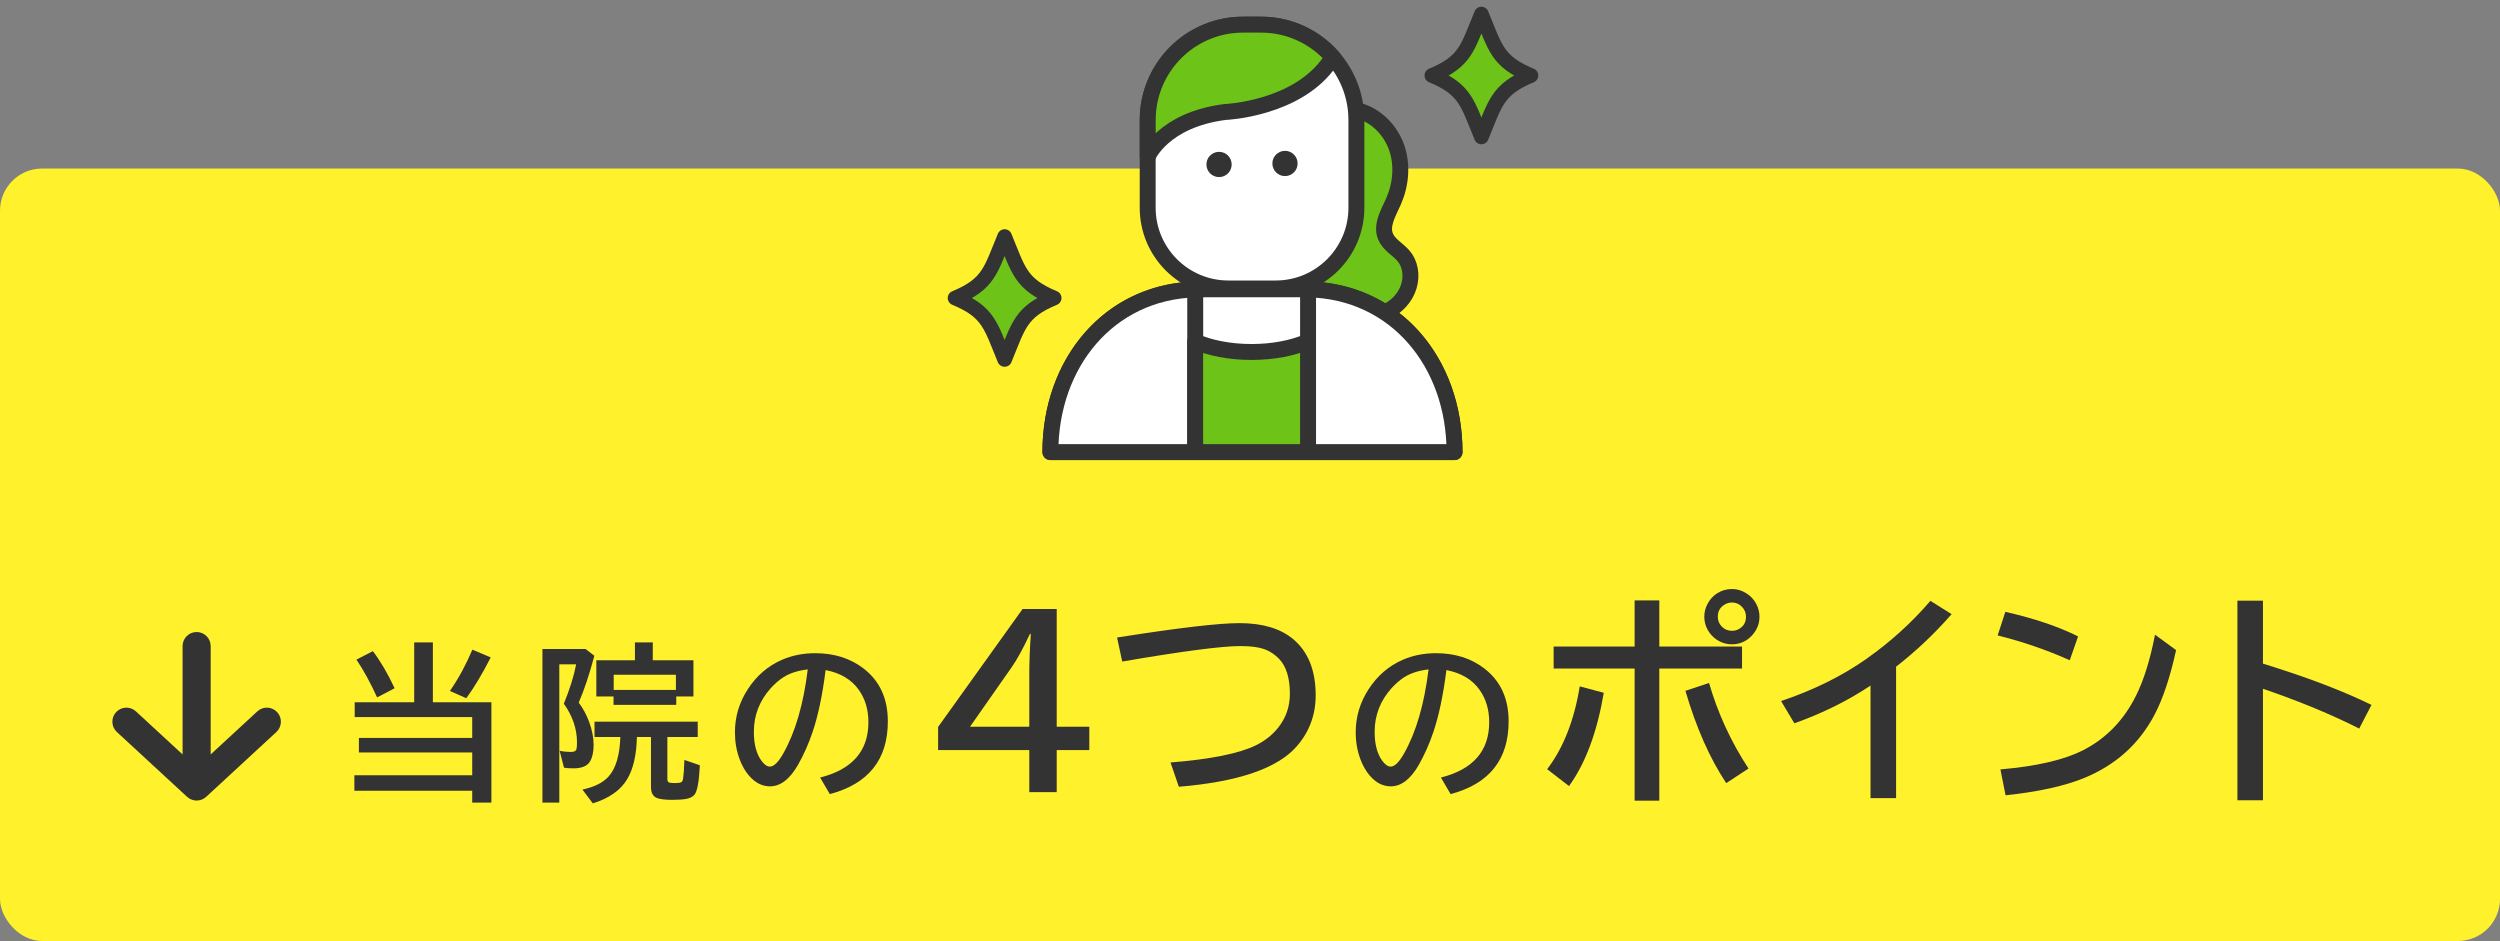 <svg width="178" height="67" viewBox="0 0 178 67" fill="none" xmlns="http://www.w3.org/2000/svg">
<rect x="0" y="0" width="178" height="67" fill="#808080" stroke="none"/>
<rect y="12" width="178" height="55" rx="3" fill="#FFF12B"/>
<path d="M98.375 22.342C100.567 21.491 100.856 19.271 99.921 18.205C99.509 17.735 98.894 17.423 98.653 16.847C98.313 16.039 98.852 15.163 99.209 14.36C99.745 13.158 99.875 11.755 99.444 10.513C99.013 9.271 97.987 8.219 96.716 7.876C96.716 7.876 95.239 8.797 95.367 11.868C95.367 11.868 95.032 18.82 92.863 20.598C92.863 20.598 96.062 20.978 98.378 22.342H98.375Z" fill="#6DC317" stroke="#333333" stroke-width="1.134" stroke-linecap="round" stroke-linejoin="round"/>
<path d="M88.508 1.755H89.784C93.533 1.755 96.575 4.797 96.575 8.546V14.792C96.575 17.965 94.001 20.539 90.828 20.539H87.462C84.289 20.539 81.715 17.965 81.715 14.792V8.546C81.715 4.797 84.757 1.755 88.505 1.755H88.508Z" fill="white" stroke="#333333" stroke-width="1.134" stroke-linecap="round" stroke-linejoin="round"/>
<path d="M87.695 11.71C87.695 12.206 87.293 12.609 86.796 12.609C86.3 12.609 85.897 12.206 85.897 11.71C85.897 11.214 86.3 10.811 86.796 10.811C87.293 10.811 87.695 11.214 87.695 11.71Z" fill="#333333"/>
<path d="M92.39 11.639C92.39 12.135 91.988 12.538 91.492 12.538C90.995 12.538 90.593 12.135 90.593 11.639C90.593 11.143 90.995 10.74 91.492 10.74C91.988 10.74 92.39 11.143 92.39 11.639Z" fill="#333333"/>
<path d="M87.258 7.973C87.258 7.973 92.393 7.755 94.704 4.361L94.976 4.171C93.731 2.693 91.865 1.755 89.784 1.755H88.508C84.757 1.755 81.718 4.794 81.718 8.546V11.146C81.718 11.146 82.812 8.526 87.258 7.97V7.973Z" fill="#6DC317" stroke="#333333" stroke-width="1.134" stroke-linecap="round" stroke-linejoin="round"/>
<path d="M92.892 20.599H85.457C79.055 20.599 74.788 25.787 74.788 32.19H103.564C103.564 25.787 99.297 20.599 92.895 20.599H92.892Z" fill="white" stroke="#333333" stroke-width="1.134" stroke-linecap="round" stroke-linejoin="round"/>
<path d="M74.788 32.19H85.1V20.607C78.899 20.797 74.788 25.91 74.788 32.19Z" fill="white" stroke="#333333" stroke-width="1.134" stroke-linecap="round" stroke-linejoin="round"/>
<path d="M93.134 20.604V32.189H103.562C103.562 25.869 99.4 20.732 93.134 20.604Z" fill="white" stroke="#333333" stroke-width="1.134" stroke-linecap="round" stroke-linejoin="round"/>
<path d="M85.097 24.315V32.189H93.132V24.31C92.083 24.775 90.671 25.061 89.114 25.061C87.558 25.061 86.146 24.777 85.097 24.315Z" fill="#6DC317" stroke="#333333" stroke-width="1.134" stroke-linecap="round" stroke-linejoin="round"/>
<path d="M109.005 5.376C106.601 6.37 106.471 7.347 105.476 9.751C104.481 7.347 104.351 6.37 101.947 5.376C104.351 4.381 104.481 3.404 105.476 1C106.471 3.404 106.601 4.381 109.005 5.376Z" fill="#6DC317" stroke="#333333" stroke-width="1.042" stroke-linecap="round" stroke-linejoin="round"/>
<path d="M75.058 21.219C72.654 22.214 72.524 23.19 71.529 25.594C70.534 23.19 70.404 22.214 68 21.219C70.404 20.224 70.534 19.247 71.529 16.843C72.524 19.247 72.654 20.224 75.058 21.219Z" fill="#6DC317" stroke="#333333" stroke-width="1.042" stroke-linecap="round" stroke-linejoin="round"/>
<path fill-rule="evenodd" clip-rule="evenodd" d="M19.735 50.706C20.109 51.112 20.084 51.745 19.678 52.119L14.678 56.735C14.295 57.088 13.705 57.088 13.322 56.735L8.322 52.119C7.916 51.745 7.891 51.112 8.265 50.706C8.64 50.3 9.272 50.275 9.678 50.65L13 53.716L13 46C13 45.448 13.448 45 14 45C14.552 45 15 45.448 15 46L15 53.716L18.322 50.65C18.727 50.275 19.36 50.3 19.735 50.706Z" fill="#333333"/>
<path d="M79.535 45.391C83.863 44.708 86.767 44.367 88.246 44.367C89.887 44.367 91.16 44.745 92.066 45.5C93.139 46.396 93.676 47.732 93.676 49.508C93.676 50.893 93.228 52.102 92.332 53.133C90.967 54.706 88.168 55.667 83.934 56.016L83.34 54.289C86.199 54.06 88.228 53.651 89.426 53.062C90.066 52.745 90.592 52.328 91.004 51.812C91.561 51.115 91.84 50.307 91.84 49.391C91.84 48.266 91.579 47.435 91.059 46.898C90.793 46.628 90.504 46.425 90.191 46.289C89.754 46.096 89.129 46 88.316 46C86.988 46 84.184 46.367 79.902 47.102L79.535 45.391Z" fill="#333333"/>
<path d="M72.809 43.359H75.238V51.742H77.559V53.406H75.238V56.398H73.285V53.406H66.793V51.758L72.809 43.359ZM73.285 51.742V48.031C73.285 47.182 73.322 46.216 73.394 45.133H73.332C72.827 46.206 72.394 46.995 72.035 47.5L69.066 51.742H73.285Z" fill="#333333"/>
<path d="M159.303 42.766H161.123V47.25C164.232 48.208 166.808 49.188 168.85 50.188L167.975 51.875C166.016 50.88 163.732 49.935 161.123 49.039V56.977H159.303V42.766Z" fill="#333333"/>
<path d="M147.366 47.008C145.72 46.273 144.009 45.685 142.233 45.242L142.78 43.562C144.838 44.031 146.564 44.615 147.96 45.312L147.366 47.008ZM142.429 54.781C145.007 54.562 146.981 54.102 148.351 53.398C149.965 52.565 151.205 51.286 152.069 49.562C152.632 48.448 153.088 46.99 153.437 45.188L154.937 46.289C154.515 48.216 154.004 49.747 153.405 50.883C152.322 52.95 150.666 54.448 148.437 55.375C147.03 55.958 145.15 56.375 142.796 56.625L142.429 54.781Z" fill="#333333"/>
<path d="M133.181 56.828V48.812C131.597 49.875 129.79 50.771 127.759 51.5L126.813 49.914C129.121 49.138 131.144 48.138 132.884 46.914C134.592 45.711 136.113 44.333 137.446 42.781L138.954 43.727C137.772 45.086 136.454 46.333 135.001 47.469V56.828H133.181Z" fill="#333333"/>
<path d="M116.385 42.75H118.143V46.031H124.033V47.602H118.143V57.008H116.385V47.602H110.619V46.031H116.385V42.75ZM110.158 54.766C111.309 53.26 112.083 51.294 112.479 48.867L114.189 49.328C113.71 52.141 112.885 54.354 111.713 55.969L110.158 54.766ZM122.908 55.758C121.736 53.997 120.768 51.807 120.002 49.188L121.682 48.625C122.317 50.802 123.255 52.833 124.494 54.719L122.908 55.758ZM123.322 41.938C123.671 41.938 124.002 42.034 124.314 42.227C124.627 42.414 124.869 42.669 125.041 42.992C125.197 43.284 125.275 43.589 125.275 43.906C125.275 44.417 125.093 44.867 124.729 45.258C124.343 45.669 123.869 45.875 123.307 45.875C123.025 45.875 122.755 45.815 122.494 45.695C122.171 45.544 121.908 45.323 121.705 45.031C121.465 44.688 121.346 44.31 121.346 43.898C121.346 43.581 121.426 43.273 121.588 42.977C121.749 42.68 121.965 42.44 122.236 42.258C122.564 42.044 122.926 41.938 123.322 41.938ZM123.307 42.898C123.119 42.898 122.939 42.953 122.768 43.062C122.46 43.255 122.307 43.539 122.307 43.914C122.307 44.18 122.398 44.409 122.58 44.602C122.778 44.81 123.023 44.914 123.314 44.914C123.476 44.914 123.63 44.878 123.775 44.805C124.135 44.617 124.314 44.32 124.314 43.914C124.314 43.628 124.213 43.385 124.01 43.188C123.822 42.995 123.588 42.898 123.307 42.898Z" fill="#333333"/>
<path d="M102.592 55.361C104.885 54.783 106.031 53.469 106.031 51.418C106.031 50.523 105.801 49.754 105.34 49.109C104.824 48.383 104.039 47.916 102.984 47.709C102.754 49.522 102.439 51.006 102.041 52.162C101.768 52.971 101.428 53.734 101.021 54.453C100.436 55.477 99.769 55.988 99.023 55.988C98.469 55.988 97.975 55.738 97.541 55.238C97.264 54.922 97.039 54.533 96.867 54.072C96.641 53.475 96.527 52.832 96.527 52.145C96.527 51.031 96.834 50.006 97.447 49.068C98.068 48.111 98.875 47.416 99.867 46.982C100.59 46.666 101.383 46.508 102.246 46.508C103.594 46.508 104.738 46.869 105.68 47.592C106.836 48.478 107.414 49.734 107.414 51.359C107.414 54.082 106.037 55.809 103.283 56.539L102.592 55.361ZM101.713 47.662C101.021 47.74 100.443 47.926 99.978 48.219C99.682 48.41 99.387 48.664 99.094 48.98C98.281 49.879 97.875 50.92 97.875 52.103C97.875 52.967 98.047 53.643 98.391 54.131C98.602 54.432 98.811 54.582 99.018 54.582C99.299 54.582 99.615 54.272 99.967 53.65C100.826 52.139 101.408 50.143 101.713 47.662Z" fill="#333333"/>
<path d="M58.392 55.361C60.685 54.783 61.831 53.469 61.831 51.418C61.831 50.523 61.601 49.754 61.14 49.109C60.624 48.383 59.839 47.916 58.784 47.709C58.554 49.522 58.239 51.006 57.841 52.162C57.567 52.971 57.227 53.734 56.821 54.453C56.235 55.477 55.569 55.988 54.823 55.988C54.269 55.988 53.774 55.738 53.341 55.238C53.063 54.922 52.839 54.533 52.667 54.072C52.44 53.475 52.327 52.832 52.327 52.145C52.327 51.031 52.634 50.006 53.247 49.068C53.868 48.111 54.675 47.416 55.667 46.982C56.39 46.666 57.183 46.508 58.046 46.508C59.394 46.508 60.538 46.869 61.48 47.592C62.636 48.478 63.214 49.734 63.214 51.359C63.214 54.082 61.837 55.809 59.083 56.539L58.392 55.361ZM57.513 47.662C56.821 47.74 56.243 47.926 55.778 48.219C55.481 48.41 55.187 48.664 54.894 48.98C54.081 49.879 53.675 50.92 53.675 52.103C53.675 52.967 53.847 53.643 54.19 54.131C54.401 54.432 54.61 54.582 54.817 54.582C55.099 54.582 55.415 54.272 55.767 53.65C56.626 52.139 57.208 50.143 57.513 47.662Z" fill="#333333"/>
<path d="M45.348 52.473C45.32 53.742 45.092 54.74 44.662 55.467C44.193 56.26 43.375 56.838 42.207 57.201L41.469 56.217C42.32 56.037 42.943 55.725 43.338 55.279C43.85 54.701 44.127 53.766 44.17 52.473H42.33V51.383H49.678V52.473H47.516V55.484C47.516 55.602 47.56 55.68 47.65 55.719C47.705 55.742 47.838 55.754 48.049 55.754C48.295 55.754 48.453 55.73 48.523 55.684C48.582 55.645 48.621 55.549 48.641 55.397C48.68 55.139 48.709 54.709 48.728 54.107L49.83 54.488C49.775 55.625 49.65 56.32 49.455 56.574C49.33 56.73 49.127 56.834 48.846 56.885C48.6 56.928 48.273 56.949 47.867 56.949C47.332 56.949 46.955 56.9 46.736 56.803C46.478 56.682 46.35 56.426 46.35 56.035V52.473H45.348ZM41.205 50.023C41.514 50.441 41.758 50.893 41.938 51.377C42.156 51.959 42.266 52.512 42.266 53.035C42.266 53.527 42.182 53.918 42.014 54.207C41.818 54.539 41.428 54.705 40.842 54.705C40.533 54.705 40.305 54.69 40.156 54.658L39.846 53.457C40.111 53.512 40.381 53.539 40.654 53.539C40.869 53.539 40.998 53.478 41.041 53.357C41.068 53.268 41.082 53.102 41.082 52.859C41.082 51.898 40.77 50.98 40.145 50.105C40.566 49.078 40.859 48.143 41.023 47.299H39.822V57.143H38.621V46.209H41.691L42.318 46.69C41.959 48.037 41.588 49.148 41.205 50.023ZM46.478 47.012H49.373V49.59H48.148V50.188H43.684V49.59H42.459V47.012H45.207V45.74H46.478V47.012ZM43.695 48.043V49.121H48.125V48.043H43.695Z" fill="#333333"/>
<path d="M30.821 50H34.987V57.143H33.622V56.299H25.231V55.197H33.622V53.574H25.554V52.543H33.622V51.055H25.255V50H29.491V45.74H30.821V50ZM26.849 49.654C26.384 48.627 25.894 47.73 25.378 46.965L26.55 46.361C27.101 47.092 27.616 47.973 28.097 49.004L26.849 49.654ZM32.034 49.197C32.64 48.322 33.173 47.342 33.634 46.256L34.94 46.807C34.343 47.978 33.763 48.947 33.2 49.713L32.034 49.197Z" fill="#333333"/>
</svg>
